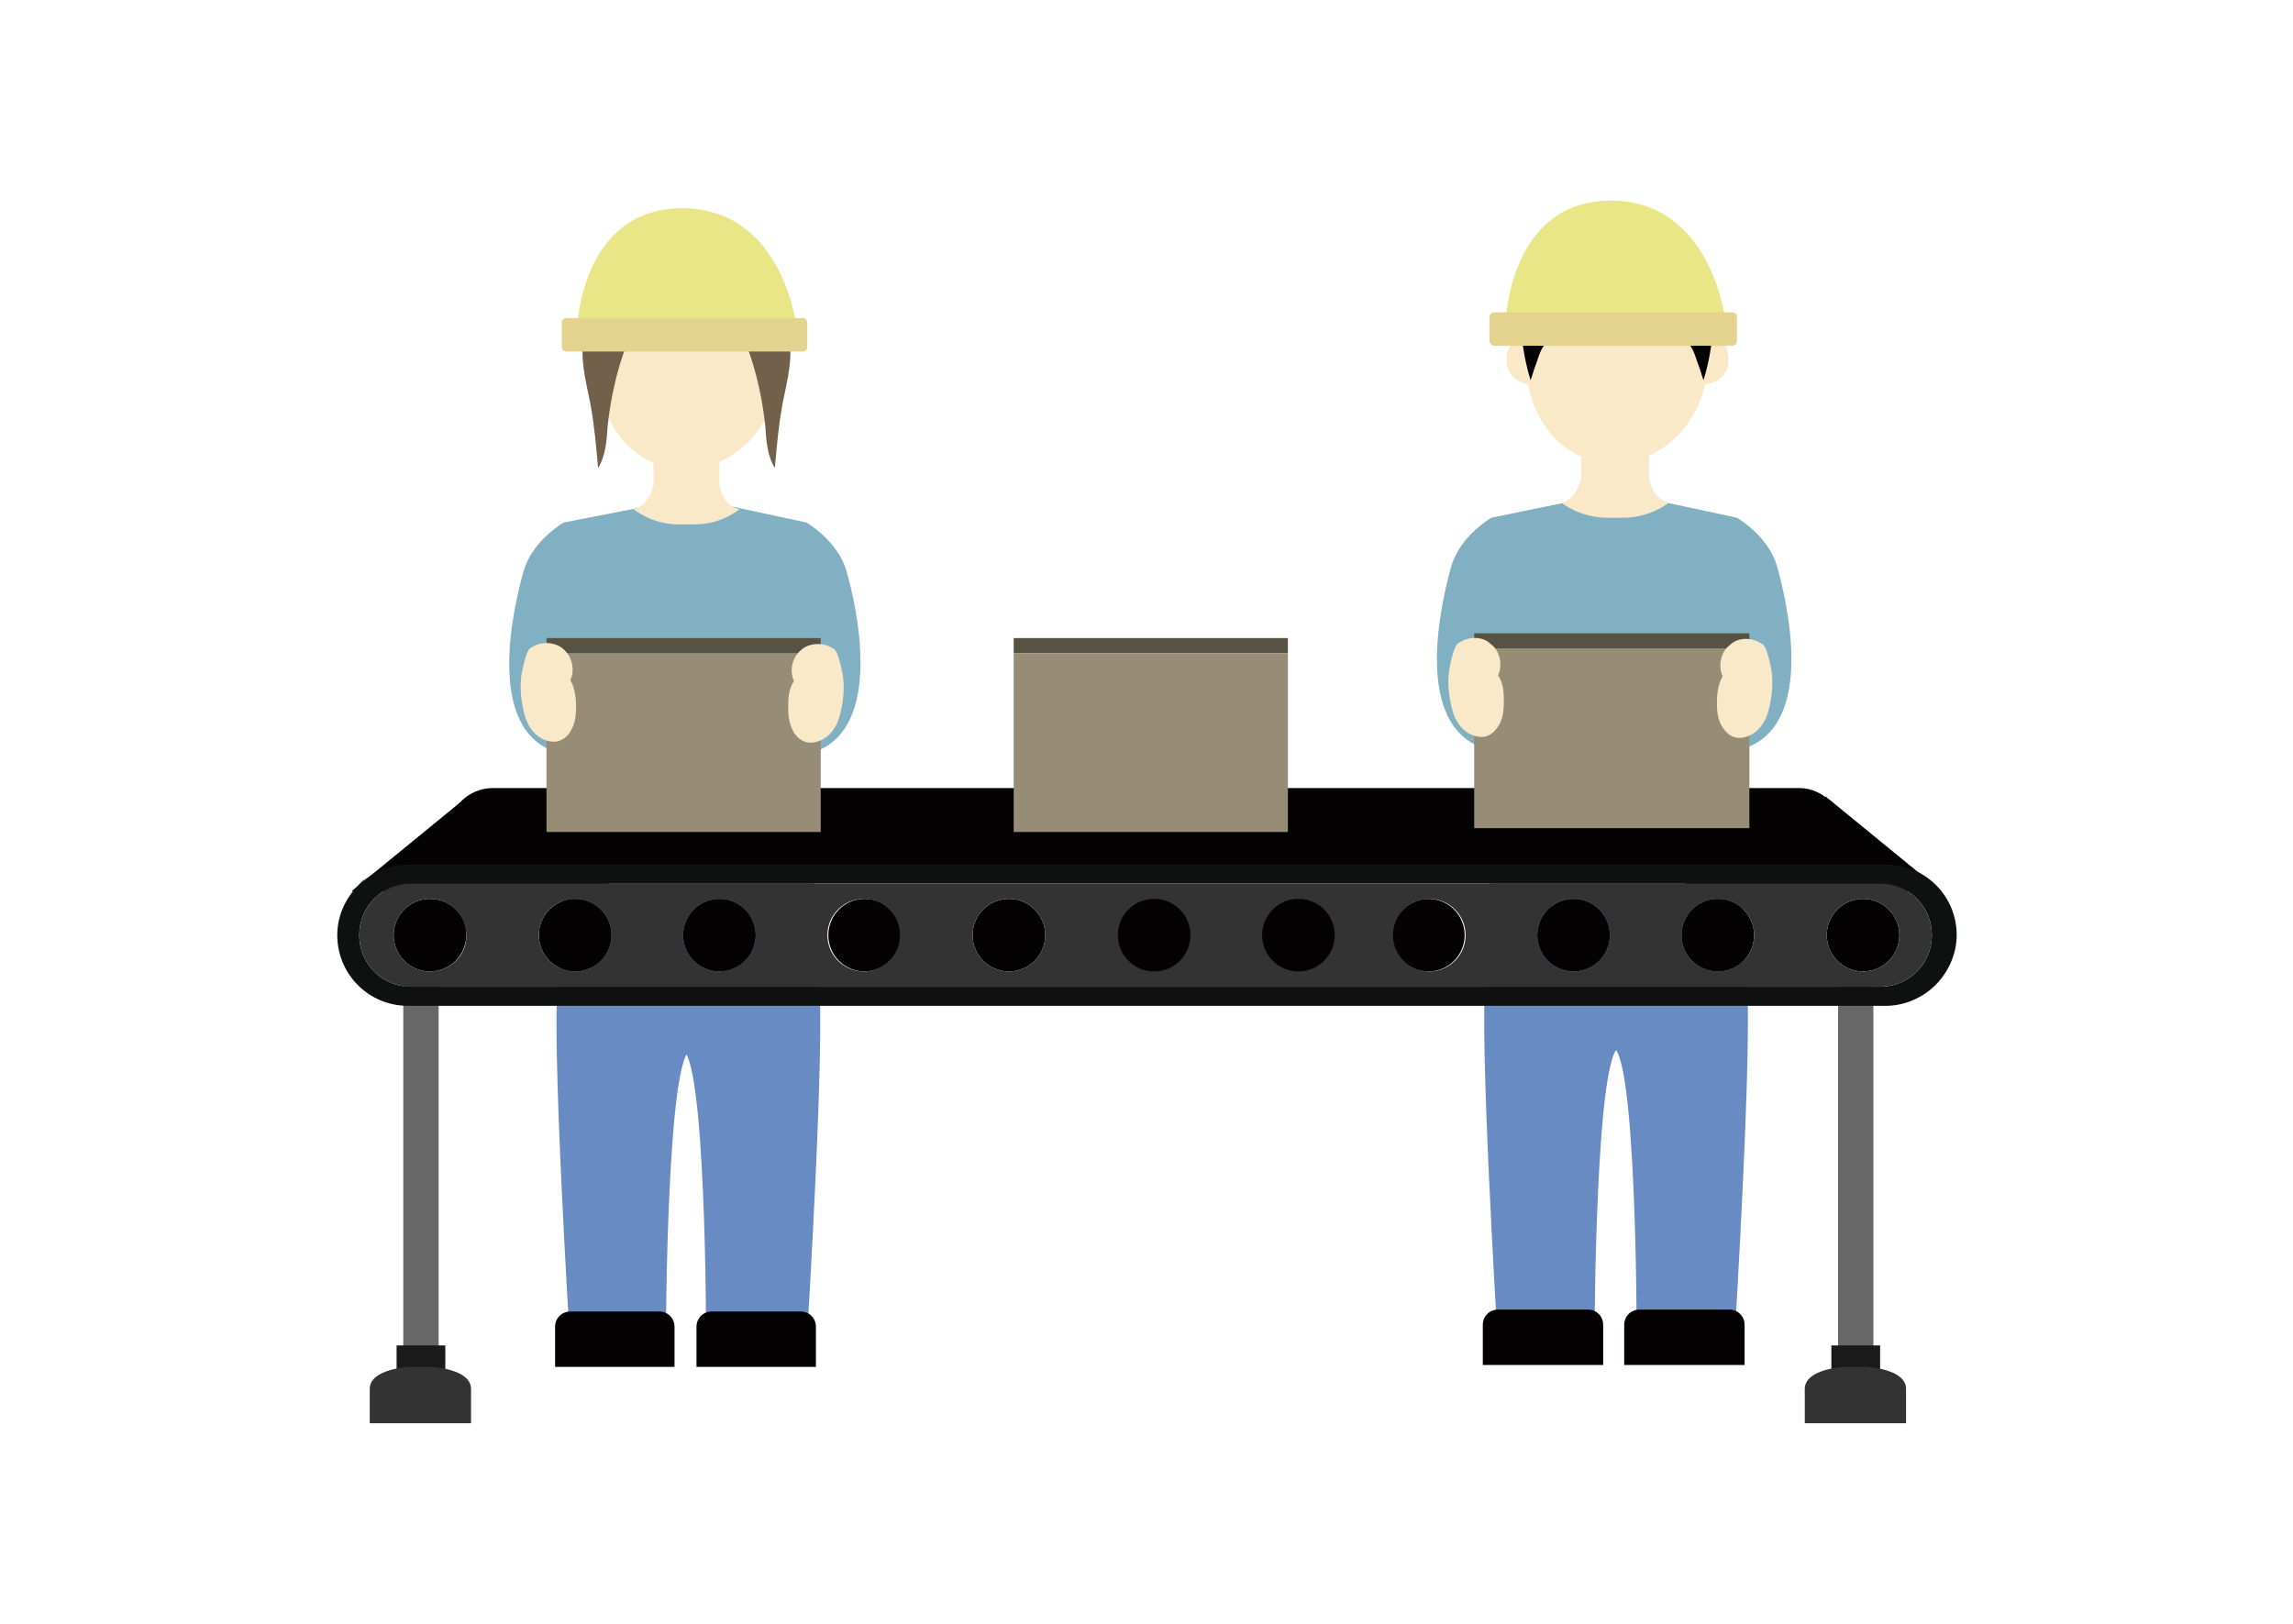 <?xml version="1.0" encoding="utf-8"?>
<!-- Generator: Adobe Illustrator 24.1.1, SVG Export Plug-In . SVG Version: 6.00 Build 0)  -->
<svg version="1.1" id="レイヤー_1" xmlns="http://www.w3.org/2000/svg" xmlns:xlink="http://www.w3.org/1999/xlink" x="0px"
	 y="0px" viewBox="0 0 240 170" style="enable-background:new 0 0 240 170;" xml:space="preserve">
<style type="text/css">
	.st0{fill:#80B0C2;}
	.st1{fill:#F9E9C9;}
	.st2{fill:#73604B;}
	.st3{fill:#E9E688;}
	.st4{fill:#E4D38F;}
	.st5{fill:#678BC2;}
	.st6{fill:#040202;}
	.st7{fill:#676767;}
	.st8{fill:#1A1A1A;}
	.st9{fill:#333333;}
	.st10{fill:#0E1110;}
	.st11{fill:#585244;}
	.st12{fill:#978D77;}
</style>
<g>
	<g>
		<g>
			<path class="st0" d="M69.3,52.5l-3.1,0.8L59,54.7c0,0-3.3,1.9-4.2,5.1c-0.9,3.2-4.3,16.7,3.6,19h12.4h1.9H85
				c7.8-2.4,4.5-15.9,3.6-19c-0.9-3.2-4.2-5.1-4.2-5.1l-7-1.5l-3.3-0.8"/>
			<g>
				<g>
					<path class="st1" d="M62.6,38.5c0,5.9,3.7,10.6,9.1,10.6c5.4,0,9.7-4.7,9.7-10.6s-4.4-10.6-9.7-10.6
						C66.4,27.9,62.6,32.6,62.6,38.5z"/>
					<path class="st2" d="M82.5,34.8c0.6,2.5-0.1,5-0.6,7.5c-0.4,2.2-0.6,4.4-0.8,6.7c-0.8-1.3-0.9-2.9-1-4.4
						c-0.3-2.8-0.9-5.6-1.9-8.3"/>
					<path class="st2" d="M61.2,34.8c-0.6,2.5,0.1,5,0.6,7.5c0.4,2.2,0.6,4.4,0.8,6.7c0.8-1.3,0.9-2.9,1-4.4
						c0.3-2.8,0.9-5.6,1.9-8.3"/>
					<g>
						<path class="st3" d="M83.4,34.3c0,0-1.4-12.5-12-12.5c-10.6,0-11,12.5-11,12.5"/>
						<path class="st4" d="M59.3,36.8H84c0.3,0,0.5-0.2,0.5-0.5v-2.5c0-0.3-0.2-0.5-0.5-0.5H59.3c-0.3,0-0.5,0.2-0.5,0.5v2.5
							C58.8,36.6,59,36.8,59.3,36.8z"/>
					</g>
				</g>
			</g>
			<path class="st1" d="M68.4,46.5v4.2c0,0-0.4,2.3-2.1,2.6c0,0,1.9,1.6,4.7,1.6h1.7c2.9,0,4.7-1.6,4.7-1.6
				c-1.8-0.3-2.1-2.6-2.1-2.6v-4.2"/>
			<path class="st5" d="M72.4,109.9c-2.6,0-2.7,29.6-2.7,29.6H59.6c0,0-1.9-31-1.2-36.6c0.7-5.6,0.5-17.7,0.5-17.7
				c2.7-2.2,1.1-11.2,1.1-11.2l4.4-0.7l2.3,7.8h5.6h-0.5h5.6l2.3-7.8l4.4,0.7c0,0-1.6,9,1.1,11.2c0,0-0.2,12.1,0.5,17.7
				c0.7,5.6-1.2,36.6-1.2,36.6H73.9c0,0,0-29.6-2.6-29.6"/>
		</g>
		<path class="st6" d="M72.9,143.1h12.5v-4.2c0-0.9-0.7-1.6-1.6-1.6h-9.3c-0.9,0-1.6,0.7-1.6,1.6V143.1z"/>
		<path class="st6" d="M58.1,143.1h12.5v-4.2c0-0.9-0.7-1.6-1.6-1.6h-9.3c-0.9,0-1.6,0.7-1.6,1.6V143.1z"/>
	</g>
	<g>
		<g>
			<path class="st0" d="M166.5,51.9l-3.1,0.8l-7.3,1.5c0,0-3.3,1.9-4.2,5.1c-0.9,3.2-4.3,16.7,3.6,19.1h12.5h1.9h12.5
				c7.9-2.4,4.5-15.9,3.6-19.1c-0.9-3.2-4.2-5.1-4.2-5.1l-7-1.5l-3.3-0.8"/>
			<g>
				<g>
					<path class="st1" d="M159.7,37.8c0,5.9,3.8,10.7,9.2,10.7c5.4,0,9.8-4.8,9.8-10.7s-4.4-10.7-9.8-10.7
						C163.5,27.2,159.7,31.9,159.7,37.8z"/>
					<path class="st1" d="M177.9,35.8c0.4-0.7,1.5-0.8,2.1-0.3c0.2,0.2,0.4,0.4,0.5,0.6c0.5,0.9,0.6,2.1,0,3c-0.3,0.5-0.8,0.8-1.4,1
						c-0.8,0.3-1.7,0.3-2.5,0"/>
					<path class="st1" d="M160.7,35.8c-0.4-0.7-1.5-0.8-2.1-0.3c-0.2,0.2-0.4,0.4-0.5,0.6c-0.5,0.9-0.6,2.1,0,3
						c0.3,0.5,0.8,0.8,1.4,1c0.8,0.3,1.7,0.3,2.5,0"/>
					<path class="st6" d="M179.3,34.8c-0.2,1.7-0.5,3.4-1,5c-0.2-0.5-0.3-1-0.5-1.5c-0.2-0.5-0.3-0.9-0.5-1.4
						c-0.2-0.5-0.5-0.9-0.9-1.3c-0.1-0.1-0.2-0.2-0.3-0.3c-0.4-0.3-0.8-0.4-1.3-0.4c0.8-0.1,1.6-0.2,2.4-0.2"/>
					<path class="st6" d="M159.2,34.8c0.2,1.7,0.5,3.4,1,5c0.2-0.5,0.3-1,0.5-1.5c0.2-0.5,0.3-0.9,0.5-1.4c0.2-0.5,0.5-0.9,0.9-1.3
						c0.1-0.1,0.2-0.2,0.3-0.3c0.4-0.3,0.8-0.4,1.3-0.4c-0.8-0.1-1.6-0.2-2.4-0.2"/>
					<g>
						<path class="st3" d="M180.6,33.6c0,0-1.4-12.6-12-12.6c-10.6,0-11,12.6-11,12.6"/>
						<path class="st4" d="M156.4,36.2h24.9c0.3,0,0.5-0.2,0.5-0.5v-2.5c0-0.3-0.2-0.5-0.5-0.5h-24.9c-0.3,0-0.5,0.2-0.5,0.5v2.5
							C155.9,35.9,156.1,36.2,156.4,36.2z"/>
					</g>
				</g>
			</g>
			<path class="st1" d="M165.5,45.8V50c0,0-0.4,2.3-2.1,2.6c0,0,1.9,1.6,4.8,1.6h1.7c2.9,0,4.8-1.6,4.8-1.6
				c-1.8-0.3-2.1-2.6-2.1-2.6v-4.2"/>
			<path class="st5" d="M169.6,109.6c-2.6,0-2.7,29.7-2.7,29.7h-10.2c0,0-1.9-31.2-1.2-36.8c0.7-5.6,0.5-17.8,0.5-17.8
				c2.7-2.3,1.1-11.3,1.1-11.3l4.4-0.7l2.3,7.9h5.6h-0.5h5.6l2.3-7.9l4.4,0.7c0,0-1.6,9,1.1,11.3c0,0-0.2,12.2,0.5,17.8
				c0.7,5.6-1.2,36.8-1.2,36.8h-10.3c0,0,0-29.7-2.6-29.7"/>
		</g>
		<path class="st6" d="M170,142.9h12.6v-4.2c0-0.9-0.7-1.6-1.6-1.6h-9.4c-0.9,0-1.6,0.7-1.6,1.6V142.9z"/>
		<path class="st6" d="M155.2,142.9h12.6v-4.2c0-0.9-0.7-1.6-1.6-1.6h-9.4c-0.9,0-1.6,0.7-1.6,1.6V142.9z"/>
	</g>
	<g>
		<g>
			
				<rect x="192.3" y="102.7" transform="matrix(-1 -1.224647e-16 1.224647e-16 -1 388.382 245.233)" class="st7" width="3.7" height="39.8"/>
			
				<rect x="191.6" y="140.8" transform="matrix(-1 -1.224647e-16 1.224647e-16 -1 388.383 285.553)" class="st8" width="5.1" height="3.9"/>
			<path class="st9" d="M193,143.1c0,0-4.1,0.2-4.1,2.3c0,2.1,0,3.6,0,3.6h4h2.6h4c0,0,0-1.6,0-3.6c0-2.1-4.1-2.3-4.1-2.3"/>
		</g>
		<g>
			
				<rect x="42.1" y="102.7" transform="matrix(-1 -1.224647e-16 1.224647e-16 -1 88.01 245.233)" class="st7" width="3.7" height="39.8"/>
			
				<rect x="41.4" y="140.8" transform="matrix(-1 -1.224647e-16 1.224647e-16 -1 88.01 285.553)" class="st8" width="5.1" height="3.9"/>
			<path class="st9" d="M42.8,143.1c0,0-4.1,0.2-4.1,2.3c0,2.1,0,3.6,0,3.6h4h2.6h4c0,0,0-1.6,0-3.6c0-2.1-4.1-2.3-4.1-2.3"/>
		</g>
		<path class="st6" d="M37.9,92.2L37.9,92.2c0.1,0,0.2-0.1,0.3-0.2L37.9,92.2z"/>
		<path class="st6" d="M188.3,82.5H51.6c-2.6,0-4.7,2.1-4.7,4.7v0c0,2.6,2.1,4.7,4.7,4.7h136.7c2.6,0,4.7-2.1,4.7-4.7v0
			C192.9,84.6,190.8,82.5,188.3,82.5z"/>
		<path class="st6" d="M45,94.1c-2.1,0-3.8,1.7-3.8,3.8c0,2.1,1.7,3.8,3.8,3.8c2.1,0,3.8-1.7,3.8-3.8C48.9,95.8,47.1,94.1,45,94.1z"
			/>
		<path class="st6" d="M60.2,94.1c-2.1,0-3.8,1.7-3.8,3.8c0,2.1,1.7,3.8,3.8,3.8S64,100,64,97.9C64,95.8,62.3,94.1,60.2,94.1z"/>
		<circle class="st6" cx="75.3" cy="97.9" r="3.8"/>
		<path class="st6" d="M94.3,97.9c0-2.1-1.7-3.8-3.8-3.8c-2.1,0-3.8,1.7-3.8,3.8c0,2.1,1.7,3.8,3.8,3.8
			C92.5,101.7,94.3,100,94.3,97.9z"/>
		<circle class="st6" cx="105.6" cy="97.9" r="3.8"/>
		<path class="st6" d="M145.7,97.9c0,2.1,1.7,3.8,3.8,3.8c2.1,0,3.8-1.7,3.8-3.8c0-2.1-1.7-3.8-3.8-3.8
			C147.5,94.1,145.7,95.8,145.7,97.9z"/>
		<path class="st6" d="M160.9,97.9c0,2.1,1.7,3.8,3.8,3.8c2.1,0,3.8-1.7,3.8-3.8c0-2.1-1.7-3.8-3.8-3.8
			C162.6,94.1,160.9,95.8,160.9,97.9z"/>
		<path class="st6" d="M176,97.9c0,2.1,1.7,3.8,3.8,3.8c2.1,0,3.8-1.7,3.8-3.8c0-2.1-1.7-3.8-3.8-3.8C177.7,94.1,176,95.8,176,97.9z
			"/>
		<polyline class="st6" points="52.2,85.4 48.9,83.4 36.8,93.3 65,93.3 		"/>
		<polyline class="st6" points="187.8,85.4 191.1,83.4 203.2,93.3 175.1,93.3 		"/>
		<g>
			<path class="st10" d="M204.8,97.9c0-4.1-3.3-7.4-7.4-7.4H42.7c-1.4,0-2.7,0.4-3.8,1.1c-0.2,0.1-0.4,0.3-0.6,0.4
				c-0.1,0.1-0.2,0.2-0.3,0.2c-1.6,1.4-2.7,3.4-2.7,5.7c0,4.1,3.3,7.4,7.4,7.4h154.7c1.9,0,3.7-0.8,5-2
				C203.8,102,204.8,100,204.8,97.9z M37.6,97.9L37.6,97.9c0-3,2.4-5.4,5.4-5.4h153.8c3,0,5.4,2.4,5.4,5.4v0c0,3-2.4,5.4-5.4,5.4H43
				C40,103.3,37.6,100.9,37.6,97.9z"/>
			<circle class="st6" cx="195" cy="97.9" r="3.8"/>
			<path class="st9" d="M196.8,103.3c3,0,5.4-2.4,5.4-5.4v0c0-3-2.4-5.4-5.4-5.4H43c-3,0-5.4,2.4-5.4,5.4v0c0,3,2.4,5.4,5.4,5.4
				H196.8z M198.8,97.9c0,2.1-1.7,3.8-3.8,3.8c-2.1,0-3.8-1.7-3.8-3.8c0-2.1,1.7-3.8,3.8-3.8C197.1,94.1,198.8,95.8,198.8,97.9z
				 M183.6,97.9c0,2.1-1.7,3.8-3.8,3.8c-2.1,0-3.8-1.7-3.8-3.8c0-2.1,1.7-3.8,3.8-3.8C181.9,94.1,183.6,95.8,183.6,97.9z
				 M168.5,97.9c0,2.1-1.7,3.8-3.8,3.8c-2.1,0-3.8-1.7-3.8-3.8c0-2.1,1.7-3.8,3.8-3.8C166.8,94.1,168.5,95.8,168.5,97.9z
				 M153.4,97.9c0,2.1-1.7,3.8-3.8,3.8c-2.1,0-3.8-1.7-3.8-3.8c0-2.1,1.7-3.8,3.8-3.8C151.7,94.1,153.4,95.8,153.4,97.9z
				 M109.4,97.9c0,2.1-1.7,3.8-3.8,3.8c-2.1,0-3.8-1.7-3.8-3.8c0-2.1,1.7-3.8,3.8-3.8C107.7,94.1,109.4,95.8,109.4,97.9z M45,101.7
				c-2.1,0-3.8-1.7-3.8-3.8c0-2.1,1.7-3.8,3.8-3.8c2.1,0,3.8,1.7,3.8,3.8C48.9,100,47.1,101.7,45,101.7z M60.2,101.7
				c-2.1,0-3.8-1.7-3.8-3.8c0-2.1,1.7-3.8,3.8-3.8s3.8,1.7,3.8,3.8C64,100,62.3,101.7,60.2,101.7z M75.3,101.7
				c-2.1,0-3.8-1.7-3.8-3.8c0-2.1,1.7-3.8,3.8-3.8c2.1,0,3.8,1.7,3.8,3.8C79.1,100,77.4,101.7,75.3,101.7z M86.6,97.9
				c0-2.1,1.7-3.8,3.8-3.8c2.1,0,3.8,1.7,3.8,3.8c0,2.1-1.7,3.8-3.8,3.8C88.3,101.7,86.6,100,86.6,97.9z"/>
		</g>
	</g>
	<g>
		<g>
			<rect x="57.2" y="66.8" class="st11" width="28.7" height="1.6"/>
			<rect x="57.2" y="68.4" class="st12" width="28.7" height="18.7"/>
		</g>
	</g>
	<g>
		<g>
			<rect x="106.1" y="66.8" class="st11" width="28.7" height="1.6"/>
			<rect x="106.1" y="68.4" class="st12" width="28.7" height="18.7"/>
		</g>
	</g>
	<path class="st1" d="M87.2,67.9c0.5,0.1,0.9,2.2,1,2.7c0.2,1.3,0.1,2.6-0.2,3.9c-0.2,0.9-0.5,1.7-1.2,2.4c-0.6,0.6-1.6,1-2.4,0.8
		c-0.7-0.2-1.2-0.7-1.5-1.4c-0.3-0.6-0.4-1.4-0.4-2.1c0-1,0-2,0.6-2.9c-0.5-1.1-0.2-2.5,0.8-3.3C84.7,67.3,86.2,67.2,87.2,67.9"/>
	<path class="st1" d="M55.6,67.8c-0.5,0.1-0.9,2.2-1,2.7c-0.2,1.3-0.1,2.6,0.2,3.9c0.2,0.9,0.5,1.7,1.2,2.4c0.6,0.6,1.6,1,2.4,0.8
		c0.7-0.2,1.2-0.7,1.5-1.4c0.3-0.6,0.4-1.4,0.4-2.1c0-1-0.1-2-0.6-2.9c0.5-1.1,0.2-2.5-0.8-3.3C58.1,67.2,56.6,67.1,55.6,67.8"/>
	<path class="st6" d="M124.6,97.9c0-2.1-1.7-3.8-3.8-3.8c-2.1,0-3.8,1.7-3.8,3.8c0,2.1,1.7,3.8,3.8,3.8
		C122.9,101.7,124.6,100,124.6,97.9z"/>
	<path class="st6" d="M132.1,97.9c0,2.1,1.7,3.8,3.8,3.8c2.1,0,3.8-1.7,3.8-3.8c0-2.1-1.7-3.8-3.8-3.8
		C133.8,94.1,132.1,95.8,132.1,97.9z"/>
	<g>
		<g>
			<rect x="154.3" y="66.3" class="st11" width="28.8" height="1.6"/>
			<rect x="154.3" y="67.9" class="st12" width="28.8" height="18.8"/>
		</g>
	</g>
	<path class="st1" d="M184.4,67.4c0.5,0.1,0.9,2.2,1,2.7c0.2,1.3,0.1,2.6-0.2,3.9c-0.2,0.9-0.5,1.7-1.2,2.4c-0.6,0.6-1.6,1-2.4,0.8
		c-0.7-0.2-1.2-0.8-1.5-1.4c-0.3-0.6-0.4-1.4-0.4-2.1c0-1,0.1-2,0.6-2.9c-0.5-1.1-0.2-2.6,0.8-3.3C181.9,66.7,183.4,66.7,184.4,67.4
		"/>
	<path class="st1" d="M152.7,67.3c-0.5,0.1-0.9,2.2-1,2.7c-0.2,1.3-0.1,2.6,0.2,3.9c0.2,0.9,0.5,1.7,1.2,2.4c0.6,0.6,1.6,1,2.4,0.8
		c0.7-0.2,1.2-0.8,1.5-1.4c0.3-0.6,0.4-1.4,0.4-2.1c0-1,0-2-0.6-2.9c0.5-1.1,0.2-2.6-0.8-3.3C155.2,66.6,153.7,66.6,152.7,67.3"/>
</g>
</svg>
